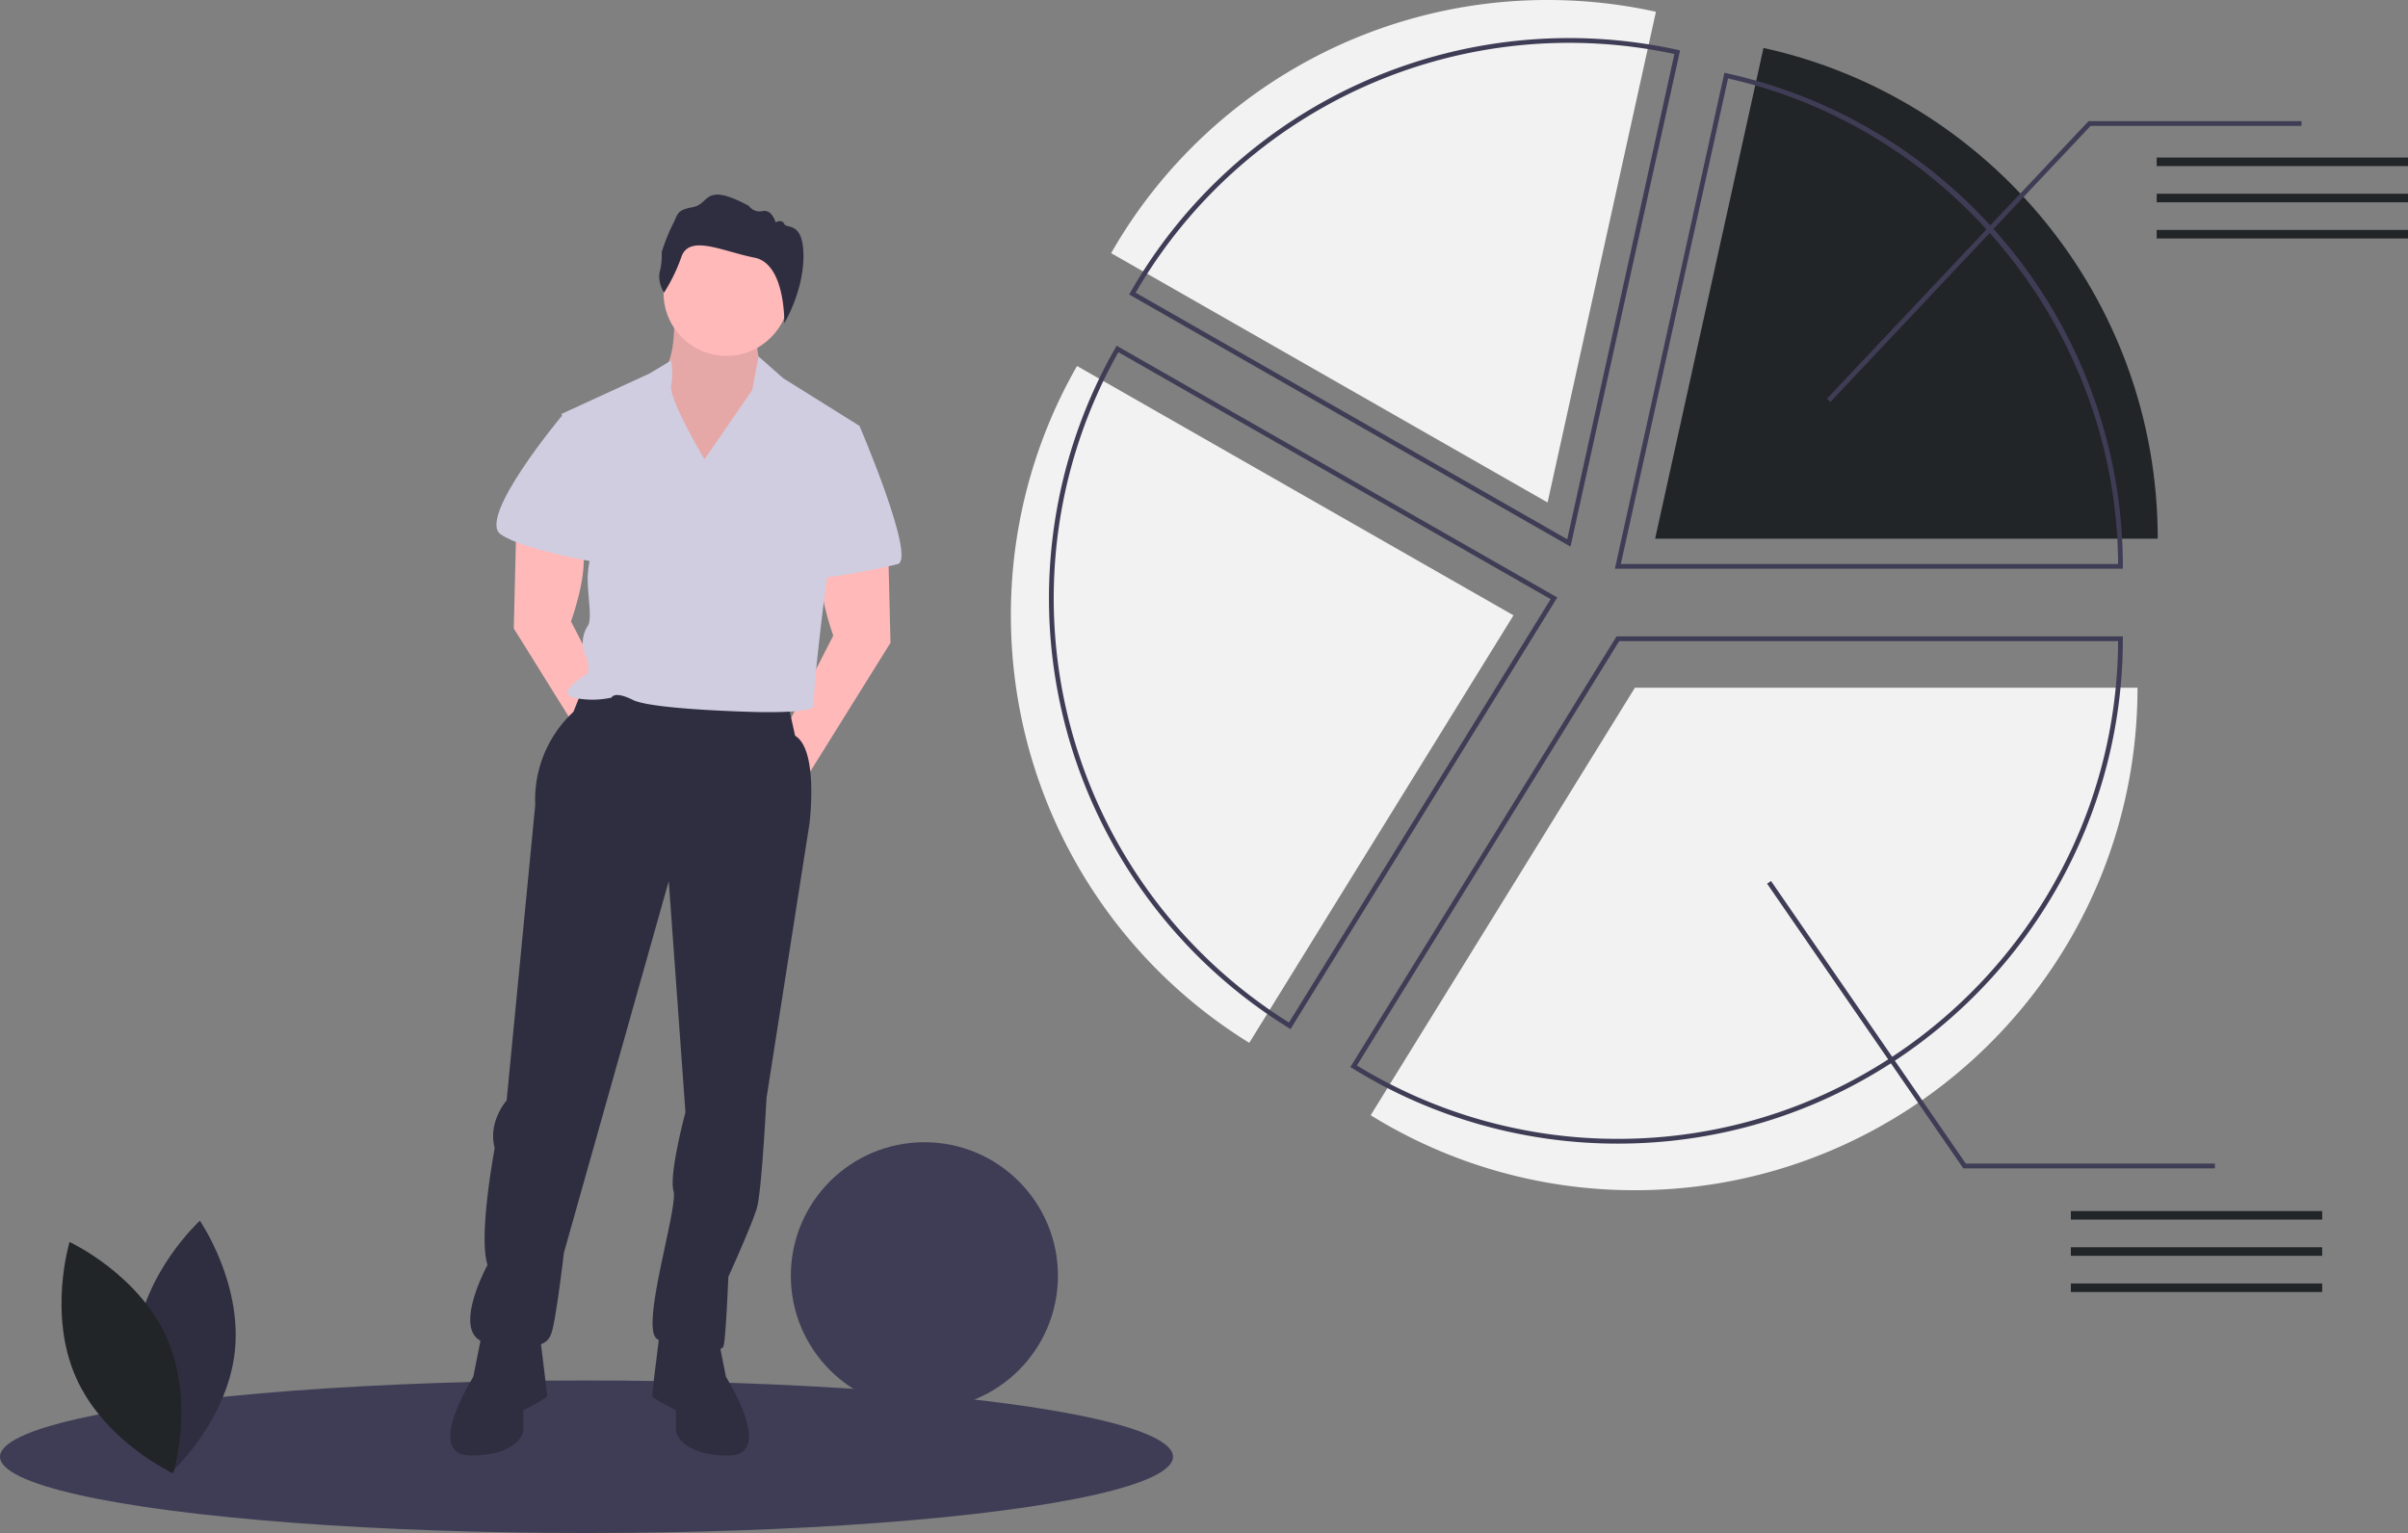 <svg xmlns="http://www.w3.org/2000/svg" data-name="Layer 1" viewBox="0 0 1010 643.175"><rect x="0" y="0" width="1010" height="643.175" fill="#808080" stroke="none"/><defs/><ellipse cx="246" cy="611.175" fill="#3f3d56" rx="246" ry="32"/><path fill="#f2f2f2" d="M896.552 288.534h-210.817l-110.822 179.357a209.812 209.812 0 00110.822 31.461c116.431 0 210.817-94.386 210.817-210.817z"/><circle cx="387.72" cy="535.235" r="56.018" fill="#3f3d56"/><path fill="#ffb9b9" d="M282.5 127.675s2 20-4 28 15 58 15 58l30-56s-10-6-4-23z"/><path d="M282.5 127.675s2 20-4 28 15 58 15 58l30-56s-10-6-4-23z" opacity=".1"/><path fill="#ffb9b9" d="M372.5 228.675l1 41-38 61-7-23 21-41s-7-19-5-30 28-8 28-8zM216.5 222.675l-1 41 38 61 7-23-21-41s7-19 5-30-28-8-28-8z"/><path fill="#2f2e41" d="M244.5 288.675l-4 10a50.242 50.242 0 00-16 39l-12 124s-8 9-5 20c0 0-7 37-3 49 0 0-17 31 1 33s24 2 26-5 5-33 5-33l44-156 7 97s-7 26-5 33-14 57-7 62 27 7 28 3 2-29 2-29 10-22 12-29 4-46 4-46l18-115s4-31-6-37l-4-18z"/><path fill="#2f2e41" d="M202.5 557.675l-4 20s-21 33-1 33 22-10 22-10v-9s10-5 10-6-3-25-3-25zM300.5 557.675l4 20s21 33 1 33-22-10-22-10v-9s-10-5-10-6 3-25 3-25z"/><circle cx="304.703" cy="122.936" r="26.383" fill="#ffb9b9"/><path fill="#d0cde1" d="M295.5 192.675s-15-25-14-31a28.738 28.738 0 00-.048-10.39l-8.952 5.39-37 17 15 50s-4 11-4 19 2 17 0 20-3 8-1 12a12.694 12.694 0 011 8s-14 8-6 10a37.163 37.163 0 0016 0s1-3 9 1 50 5 50 5 27 1 26-3 5-51 5-51l14-66-32-20-10.336-9.125-2.664 14.125z"/><path fill="#d0cde1" d="M242.5 174.675h-7s-35.5 42.5-25.5 49.5 44.5 12.5 44.5 12.5-3-62-12-62zM351.5 178.675h9s24 56 16 58-37 8-37 5 12-63 12-63z"/><path fill="#2f2e41" d="M278.52 122.795s-2.862-4.294-1.762-8.918a27.028 27.028 0 00.771-8.037 79.548 79.548 0 014.624-11.67c2.312-4.184 1.211-5.945 8.477-7.266s4.294-10.79 23.451-.55a5.618 5.618 0 005.835 2.202c3.963-.771 5.395 4.734 5.395 4.734s2.642-1.541 3.633.661S337 92.628 337 107.491s-8.04 28.14-8.04 28.14.589-25.001-12.512-27.534-27.194-9.909-30.607-.44a72.179 72.179 0 01-7.321 15.138z"/><path fill="#3f3d56" d="M678.589 479.805a211.31 211.31 0 01-111.349-31.61l-.85-.526.525-.85 111.115-179.831h212.374v1c0 116.797-95.02 211.817-211.816 211.817zM569.144 447.018a209.313 209.313 0 00109.445 30.787c115.361 0 209.276-93.579 209.814-208.817H679.146z"/><path fill="#f2f2f2" d="M424 258.162a210.67 210.67 0 0099.995 179.357L634.817 258.162 451.749 153.551A209.846 209.846 0 00424 258.162z"/><path fill="#3f3d56" d="M541.292 431.748l-.851-.526a211.917 211.917 0 01-72.587-285.315l.497-.867 184.834 105.619zM469.095 147.77a209.919 209.919 0 0071.549 281.223l109.751-177.623z"/><path fill="#212528" d="M739.668 20.113L694.221 226.003h210.817c0-100.826-70.786-185.105-165.37-205.889z"/><path fill="#3f3d56" d="M890.405 238.616H677.344l45.931-208.081.976.214a211.883 211.883 0 01166.155 206.866zm-210.571-2h208.569c-.47-97.03-69.07-182.44-163.607-203.696z"/><path fill="#f2f2f2" d="M649.11 0a210.737 210.737 0 00-183.068 106.207l183.068 104.61L694.557 4.928A211.54 211.54 0 00649.11 0z"/><path fill="#3f3d56" d="M658.727 229.332L473.609 123.551l.497-.869A212.066 212.066 0 01703.705 20.923l.978.215zM476.342 122.809L657.359 226.247l44.938-203.583a210.066 210.066 0 00-225.956 100.144zM767.752 168.625l-1.455-1.372L876.021 50.811h89.314v2h-88.45L767.752 168.625z"/><path fill="#212528" d="M904.591 66.104H1010v3.573H904.591zM904.591 81.29H1010v3.573H904.591zM904.591 96.476H1010v3.573H904.591zM868.591 508.104H974v3.573H868.591zM868.591 523.29H974v3.573H868.591zM868.591 538.476H974v3.573H868.591z"/><path fill="#3f3d56" d="M929 490.176H823.475l-.298-.433-82-119 1.646-1.135 81.702 118.568H929v2z"/><path fill="#2f2e41" d="M57.162 562.65C53.831 591.84 71.776 617.86 71.776 617.86s23.346-21.307 26.678-50.498-14.614-55.21-14.614-55.21-23.346 21.307-26.678 50.498z"/><path fill="#212528" d="M69.889 561.143c12.007 26.814 2.776 57.044 2.776 57.044s-28.699-13.245-40.706-40.059-2.776-57.044-2.776-57.044 28.699 13.245 40.706 40.059z"/></svg>
